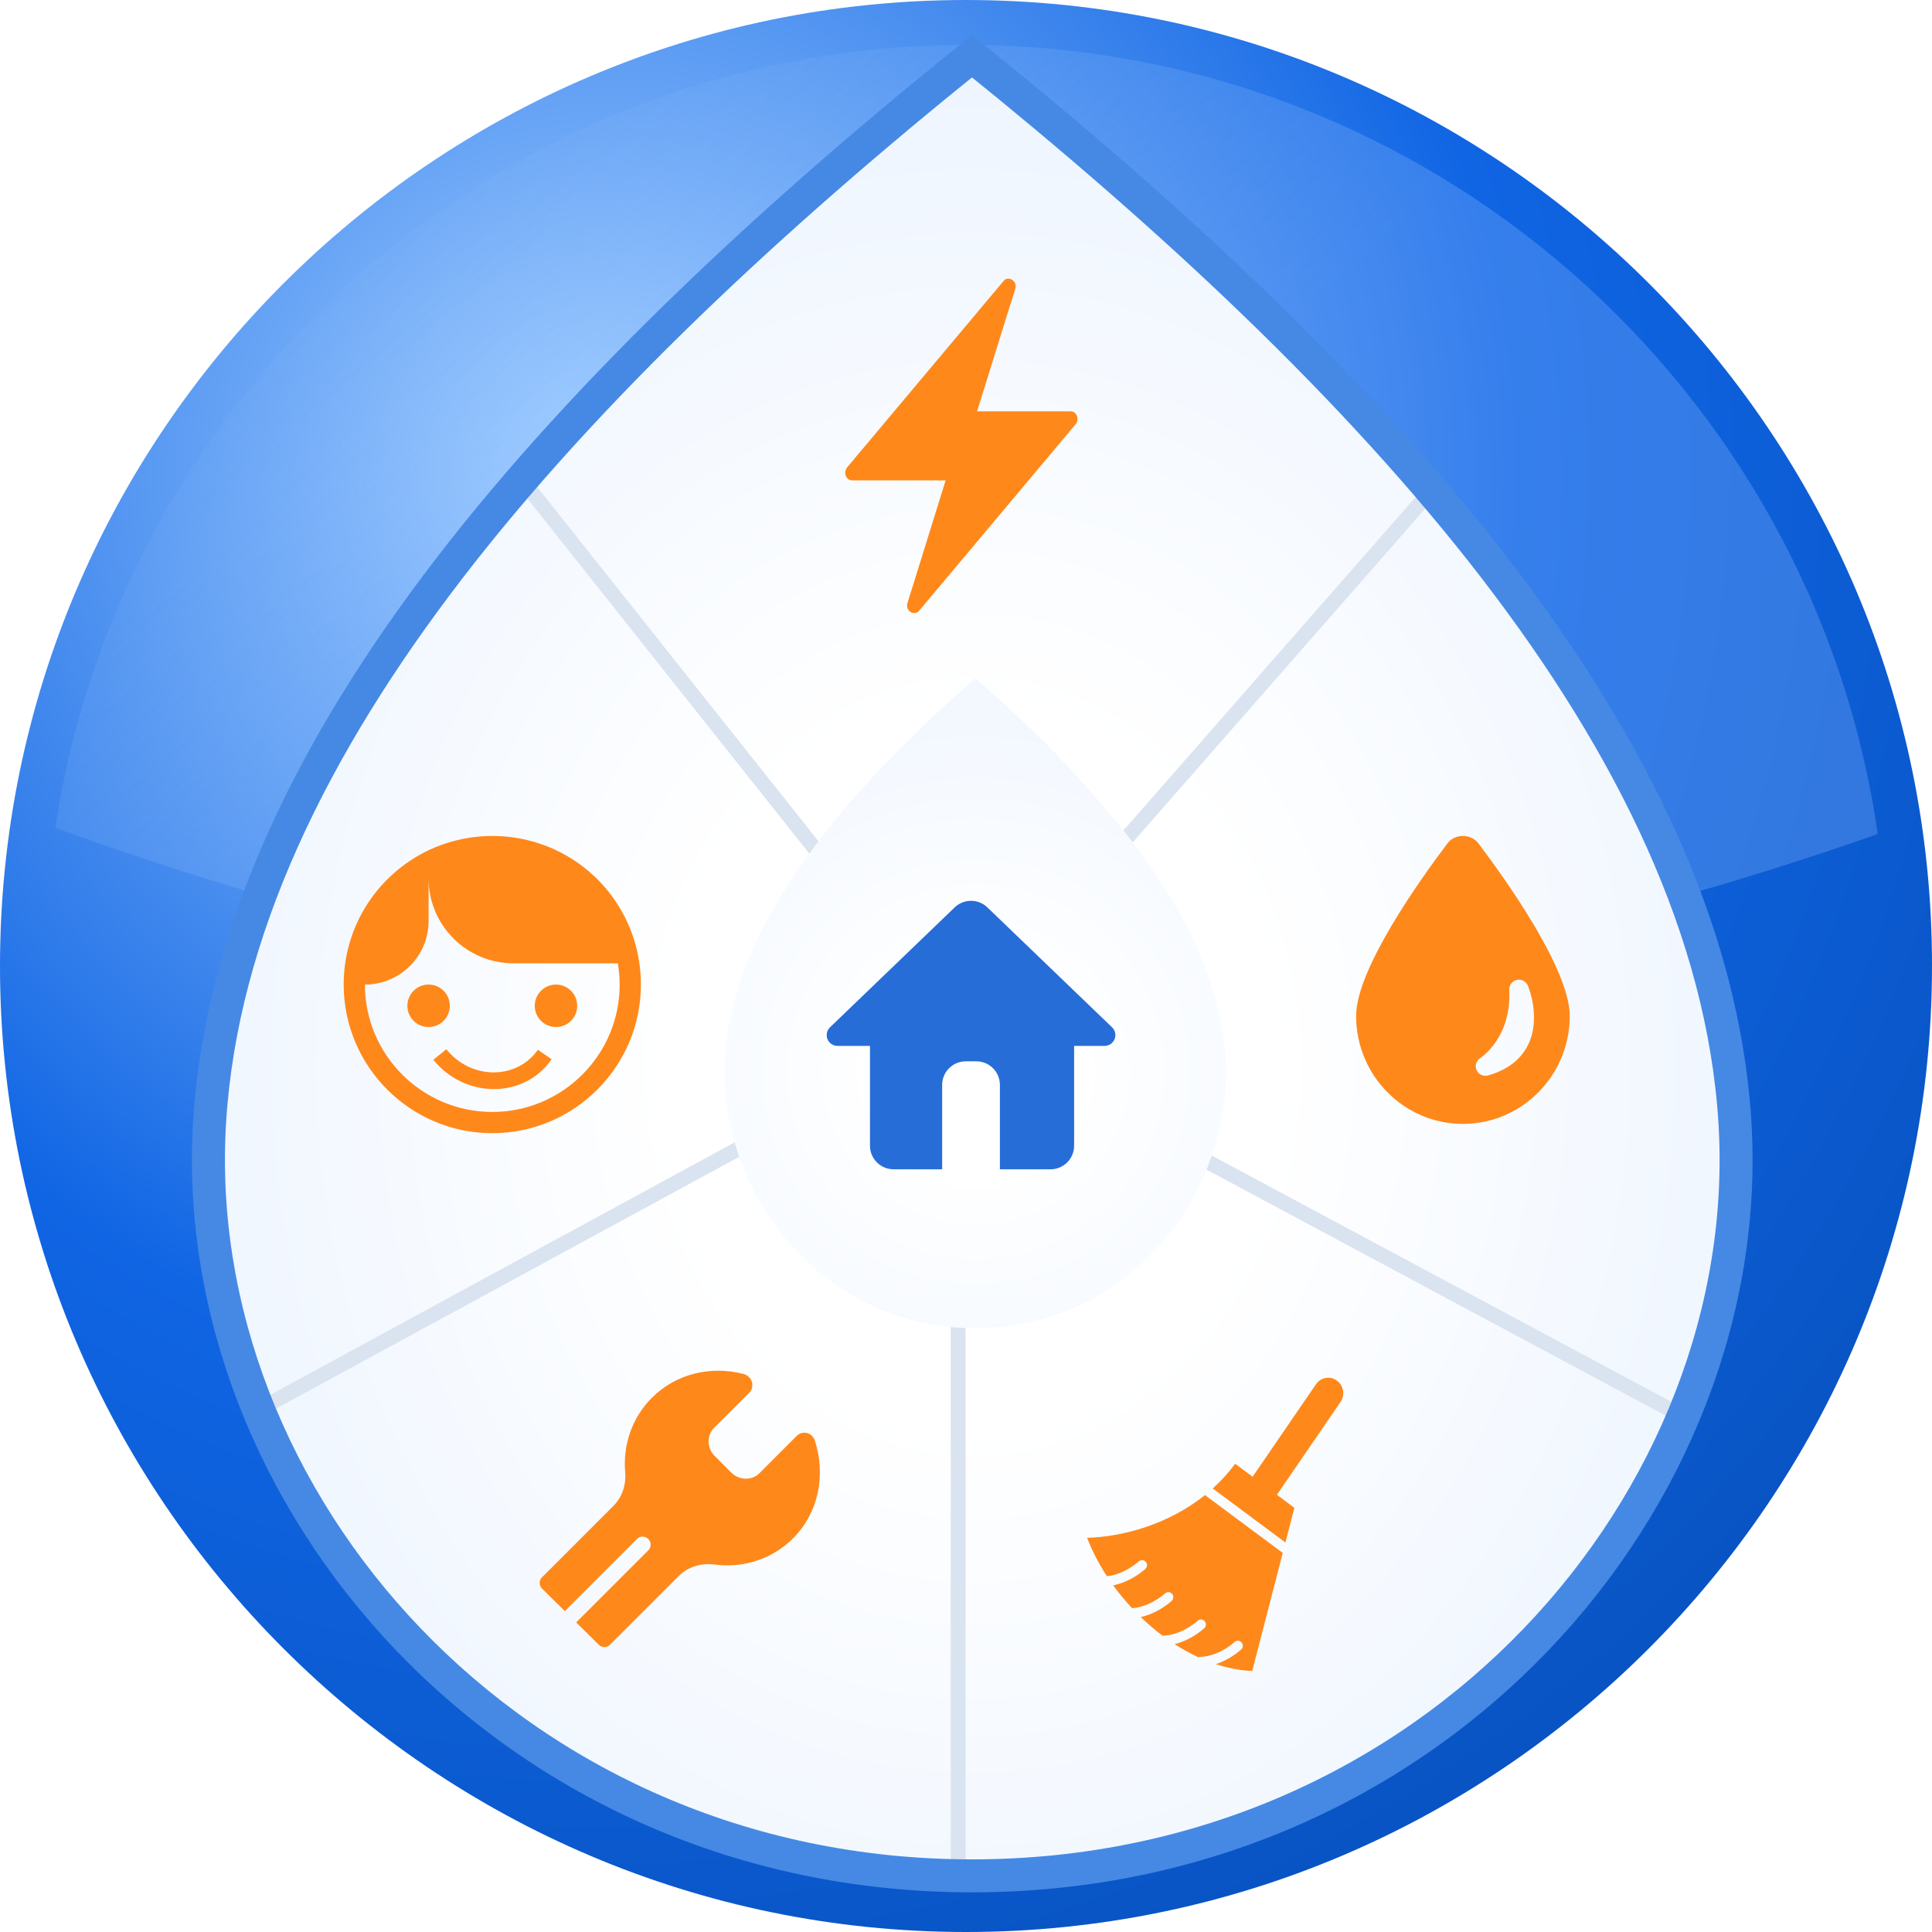 <?xml version="1.0" encoding="UTF-8"?> <svg xmlns="http://www.w3.org/2000/svg" width="82" height="82" viewBox="0 0 82 82" fill="none"> <path fill-rule="evenodd" clip-rule="evenodd" d="M41 82C63.599 82 82 63.593 82 41C82.024 18.407 63.599 0 41 0C18.425 0 0 18.407 0 41C0 63.593 18.425 82 41 82Z" fill="url(#paint0_radial)"></path> <path opacity="0.3" fill-rule="evenodd" clip-rule="evenodd" d="M79.698 35.4C76.985 16.497 60.647 1.907 41 1.907C21.467 1.907 5.193 16.359 2.348 35.132C12.398 38.803 26.335 42.578 41.154 42.578C55.611 42.578 69.47 38.985 79.698 35.4Z" fill="url(#paint1_linear)"></path> <path fill-rule="evenodd" clip-rule="evenodd" d="M41.08 79.617C60.705 79.617 74.473 63.574 73.457 47.577C72.442 31.558 58.06 16.055 41.08 2.384C24.1 16.055 9.741 31.558 8.726 47.554C7.71 63.574 21.478 79.617 41.08 79.617Z" fill="url(#paint2_radial)"></path> <path fill-rule="evenodd" clip-rule="evenodd" d="M22.513 20.309L40.853 43.407L40.359 43.799L22.019 20.701L22.513 20.309Z" fill="#DAE3F0"></path> <path fill-rule="evenodd" clip-rule="evenodd" d="M11.002 59.456L40.614 43.356L40.916 43.91L11.303 60.01L11.002 59.456Z" fill="#DAE3F0"></path> <path fill-rule="evenodd" clip-rule="evenodd" d="M40.352 79.684V43.603H40.982V79.684H40.352Z" fill="#DAE3F0"></path> <path fill-rule="evenodd" clip-rule="evenodd" d="M60.478 20.645L40.369 43.592L40.843 44.008L60.952 21.061L60.478 20.645Z" fill="#DAE3F0"></path> <path fill-rule="evenodd" clip-rule="evenodd" d="M71.506 59.803L40.755 43.325L40.457 43.881L71.208 60.359L71.506 59.803Z" fill="#DAE3F0"></path> <path fill-rule="evenodd" clip-rule="evenodd" d="M41.254 79.617C60.879 79.617 74.647 63.574 73.632 47.577C72.616 31.558 58.234 16.055 41.254 2.384C24.274 16.055 9.915 31.558 8.9 47.554C7.884 63.574 21.653 79.617 41.254 79.617Z" stroke="#4589E4" stroke-width="1.4"></path> <path fill-rule="evenodd" clip-rule="evenodd" d="M41.254 2.011L41.427 2.151C49.925 8.992 57.784 16.301 63.648 23.913C69.51 31.523 73.394 39.455 73.907 47.541C74.933 63.702 61.032 79.874 41.254 79.874C21.499 79.874 7.598 63.702 8.624 47.518L8.624 47.518C9.137 39.444 13.014 31.517 18.871 23.91C24.729 16.301 32.583 8.992 41.081 2.151L41.254 2.011ZM19.308 24.247C13.487 31.808 9.678 39.631 9.175 47.553C8.17 63.408 21.806 79.322 41.254 79.322C60.725 79.322 74.361 63.407 73.356 47.576C72.853 39.642 69.038 31.814 63.211 24.25C57.424 16.739 49.669 9.508 41.254 2.72C32.838 9.508 25.089 16.738 19.308 24.247Z" fill="#4589E4"></path> <g filter="url(#filter0_d)"> <path fill-rule="evenodd" clip-rule="evenodd" d="M41.394 28.779C40.072 29.957 38.75 31.163 37.539 32.451C36.327 33.712 35.17 35.054 34.151 36.507C32.389 39.001 30.929 41.878 30.764 44.947C30.709 46.044 30.819 47.14 31.094 48.181C31.673 50.428 32.939 52.456 34.73 53.963C36.63 55.553 38.943 56.375 41.394 56.375C43.873 56.375 46.186 55.526 48.059 53.963C49.849 52.484 51.116 50.428 51.694 48.181C51.97 47.14 52.08 46.044 52.025 44.947C51.832 41.878 50.4 38.973 48.637 36.507C47.618 35.082 46.462 33.739 45.25 32.451C44.038 31.163 42.744 29.957 41.394 28.779Z" fill="url(#paint3_radial)"></path> </g> <path d="M35.546 44.392C35.292 44.392 35.087 44.186 35.087 43.932C35.087 43.807 35.138 43.688 35.228 43.602L40.52 38.513C40.907 38.14 41.519 38.14 41.907 38.513L47.199 43.602C47.289 43.688 47.34 43.807 47.34 43.932C47.34 44.186 47.134 44.392 46.881 44.392H45.589V48.628C45.589 49.18 45.142 49.628 44.589 49.628H42.439V46.046C42.439 45.494 41.991 45.046 41.439 45.046H40.988C40.436 45.046 39.988 45.494 39.988 46.046V49.628H37.925C37.373 49.628 36.925 49.18 36.925 48.628V44.392H35.546Z" fill="#266DD7"></path> <path d="M45.442 17.459C44.947 17.459 44.452 17.459 43.957 17.459C43.17 17.459 42.382 17.459 41.595 17.459C41.553 17.459 41.512 17.459 41.47 17.459C41.486 17.409 41.502 17.358 41.517 17.308C41.657 16.86 41.795 16.413 41.935 15.965C42.104 15.42 42.274 14.877 42.443 14.333C42.589 13.864 42.734 13.396 42.88 12.927C42.95 12.7 43.035 12.474 43.092 12.244C43.094 12.241 43.094 12.237 43.095 12.234C43.191 11.931 42.795 11.686 42.599 11.92C42.378 12.183 42.158 12.447 41.936 12.71C41.406 13.341 40.875 13.975 40.345 14.607C39.708 15.367 39.069 16.128 38.431 16.887C37.877 17.548 37.324 18.207 36.77 18.868C36.502 19.187 36.229 19.501 35.968 19.825C35.965 19.83 35.96 19.835 35.956 19.838C35.786 20.041 35.899 20.388 36.165 20.388C36.66 20.388 37.155 20.388 37.65 20.388C38.437 20.388 39.225 20.388 40.012 20.388C40.054 20.388 40.095 20.388 40.136 20.388C40.121 20.438 40.105 20.488 40.089 20.539C39.95 20.987 39.812 21.433 39.672 21.882C39.502 22.426 39.333 22.97 39.164 23.514C39.018 23.983 38.872 24.451 38.727 24.92C38.656 25.147 38.577 25.372 38.514 25.603C38.513 25.606 38.513 25.609 38.511 25.613C38.496 25.663 38.496 25.717 38.508 25.769C38.518 25.828 38.544 25.883 38.587 25.927C38.59 25.93 38.593 25.933 38.597 25.935C38.631 25.971 38.673 25.998 38.719 26.009C38.743 26.015 38.766 26.018 38.789 26.019C38.869 26.024 38.95 25.997 39.008 25.927C39.229 25.664 39.449 25.4 39.67 25.137C40.201 24.505 40.731 23.872 41.262 23.24C41.899 22.48 42.538 21.719 43.176 20.96C43.73 20.299 44.283 19.64 44.837 18.979C45.104 18.66 45.378 18.346 45.639 18.022C45.642 18.017 45.647 18.012 45.651 18.009C45.821 17.806 45.708 17.459 45.442 17.459Z" fill="#FF881B"></path> <path d="M34.578 61.121C34.519 60.974 34.404 60.86 34.257 60.823C34.089 60.786 33.932 60.827 33.823 60.937L32.231 62.529C31.912 62.847 31.374 62.836 31.042 62.504L30.332 61.794C29.999 61.462 29.988 60.923 30.306 60.605L31.811 59.101C31.92 58.991 31.961 58.812 31.913 58.654C31.865 58.496 31.739 58.37 31.581 58.322C30.149 57.944 28.677 58.317 27.667 59.327C26.844 60.15 26.431 61.296 26.535 62.498C26.579 63.026 26.4 63.549 26.049 63.9L22.997 66.953C22.876 67.073 22.869 67.286 23.006 67.424L23.973 68.381L27.044 65.311C27.171 65.183 27.382 65.188 27.515 65.321C27.648 65.453 27.652 65.664 27.525 65.792L24.456 68.86L25.411 69.806C25.537 69.933 25.751 69.948 25.882 69.817L28.814 66.885C29.187 66.512 29.733 66.333 30.306 66.401C31.554 66.573 32.79 66.162 33.657 65.295C34.733 64.219 35.069 62.623 34.578 61.121Z" fill="#FF881B"></path> <path d="M62.747 35.793C62.433 35.377 61.749 35.377 61.436 35.793C60.27 37.338 57.558 41.134 57.558 43.123C57.558 45.647 59.59 47.702 62.091 47.702C64.593 47.702 66.625 45.647 66.625 43.123C66.625 41.134 63.913 37.338 62.747 35.793ZM63.163 45.643C63.122 45.655 63.085 45.659 63.047 45.659C62.887 45.659 62.738 45.57 62.672 45.419C62.586 45.235 62.652 45.019 62.825 44.909C62.883 44.872 64.16 44.02 64.057 42.01C64.049 41.81 64.181 41.635 64.379 41.59C64.572 41.55 64.774 41.651 64.849 41.835C64.873 41.888 65.413 43.205 64.861 44.338C64.552 44.97 63.979 45.411 63.163 45.643Z" fill="#FF881B"></path> <path fill-rule="evenodd" clip-rule="evenodd" d="M56.275 58.482C56.442 58.456 56.609 58.498 56.747 58.6C57.032 58.812 57.097 59.22 56.892 59.51L54.196 63.444L54.361 63.567L54.938 63.996L54.557 65.469L51.472 63.175C51.815 62.865 52.136 62.518 52.425 62.127L52.991 62.548L53.165 62.677L55.863 58.741C55.962 58.601 56.108 58.509 56.275 58.482ZM52.679 70.01C52.543 70.132 52.147 70.455 51.605 70.632C52.111 70.798 52.628 70.9 53.148 70.922L54.444 65.91L51.143 63.456C49.578 64.711 47.644 65.225 46.141 65.27C46.347 65.816 46.633 66.365 46.98 66.897C47.676 66.829 48.226 66.367 48.335 66.27C48.421 66.193 48.554 66.201 48.63 66.289C48.707 66.377 48.699 66.512 48.613 66.589C48.453 66.733 47.937 67.15 47.247 67.286C47.491 67.622 47.76 67.948 48.049 68.257C48.767 68.207 49.339 67.727 49.45 67.628C49.536 67.55 49.669 67.559 49.746 67.647C49.822 67.735 49.815 67.869 49.728 67.947C49.572 68.087 49.08 68.487 48.418 68.633C48.71 68.916 49.019 69.181 49.342 69.424C50.103 69.41 50.718 68.893 50.834 68.789C50.92 68.712 51.053 68.72 51.13 68.808C51.206 68.896 51.199 69.031 51.112 69.108C50.96 69.244 50.489 69.626 49.854 69.782C50.177 69.991 50.511 70.177 50.853 70.335C50.871 70.33 50.889 70.326 50.909 70.326C51.669 70.312 52.286 69.795 52.401 69.691C52.488 69.614 52.62 69.622 52.697 69.71C52.774 69.798 52.766 69.933 52.679 70.01Z" fill="#FF881B"></path> <path fill-rule="evenodd" clip-rule="evenodd" d="M20.895 35.481C23.647 35.481 26.06 37.236 26.901 39.848C27.101 40.479 27.202 41.132 27.202 41.788C27.202 45.266 24.372 48.096 20.895 48.096C17.416 48.096 14.587 45.266 14.587 41.788C14.587 39.432 15.888 37.288 17.982 36.19C18.881 35.725 19.887 35.481 20.895 35.481ZM15.488 41.788C15.488 44.77 17.913 47.195 20.895 47.195C23.876 47.195 26.301 44.77 26.301 41.788C26.301 41.486 26.272 41.186 26.223 40.887H21.796C19.805 40.887 18.191 39.273 18.191 37.283V39.085C18.191 40.581 16.984 41.788 15.488 41.788ZM19.092 42.69C19.092 43.187 18.689 43.591 18.191 43.591C17.693 43.591 17.29 43.187 17.29 42.69C17.29 42.192 17.693 41.788 18.191 41.788C18.689 41.788 19.092 42.192 19.092 42.69ZM23.598 43.591C24.096 43.591 24.499 43.187 24.499 42.69C24.499 42.192 24.096 41.788 23.598 41.788C23.101 41.788 22.697 42.192 22.697 42.69C22.697 43.187 23.101 43.591 23.598 43.591ZM18.392 44.98C19.721 46.625 22.234 46.661 23.412 44.959L22.829 44.555C21.953 45.821 20.013 45.857 18.944 44.534L18.392 44.98Z" fill="#FF881B"></path> <defs> <filter id="filter0_d" x="10.75" y="8.779" width="61.288" height="67.596" filterUnits="userSpaceOnUse" color-interpolation-filters="sRGB"> <feFlood flood-opacity="0" result="BackgroundImageFix"></feFlood> <feColorMatrix in="SourceAlpha" type="matrix" values="0 0 0 0 0 0 0 0 0 0 0 0 0 0 0 0 0 0 127 0"></feColorMatrix> <feOffset></feOffset> <feGaussianBlur stdDeviation="10"></feGaussianBlur> <feColorMatrix type="matrix" values="0 0 0 0 0.331 0 0 0 0 0.399 0 0 0 0 0.496 0 0 0 0.32 0"></feColorMatrix> <feBlend mode="normal" in2="BackgroundImageFix" result="effect1_dropShadow"></feBlend> <feBlend mode="normal" in="SourceGraphic" in2="effect1_dropShadow" result="shape"></feBlend> </filter> <radialGradient id="paint0_radial" cx="0" cy="0" r="1" gradientUnits="userSpaceOnUse" gradientTransform="translate(25.426 19.68) scale(84.046 84.293)"> <stop offset="0.031" stop-color="#98C7FF"></stop> <stop offset="0.469" stop-color="#1065E4"></stop> <stop offset="1" stop-color="#044AB1"></stop> </radialGradient> <linearGradient id="paint1_linear" x1="21.536" y1="5.244" x2="41.339" y2="28.982" gradientUnits="userSpaceOnUse"> <stop offset="0.031" stop-color="#C1DEFF" stop-opacity="0.12"></stop> <stop offset="0.891" stop-color="#8DBBFF"></stop> </linearGradient> <radialGradient id="paint2_radial" cx="0" cy="0" r="1" gradientUnits="userSpaceOnUse" gradientTransform="translate(41.297 45.241) rotate(-90) scale(44.535 37.387)"> <stop stop-color="white"></stop> <stop offset="0.339" stop-color="white"></stop> <stop offset="1" stop-color="#ECF4FF"></stop> </radialGradient> <radialGradient id="paint3_radial" cx="0" cy="0" r="1" gradientUnits="userSpaceOnUse" gradientTransform="translate(41.422 45.495) rotate(-90) scale(14.661 14.734)"> <stop offset="0.292" stop-color="white"></stop> <stop offset="1" stop-color="#F3F8FF"></stop> </radialGradient> </defs> </svg> 